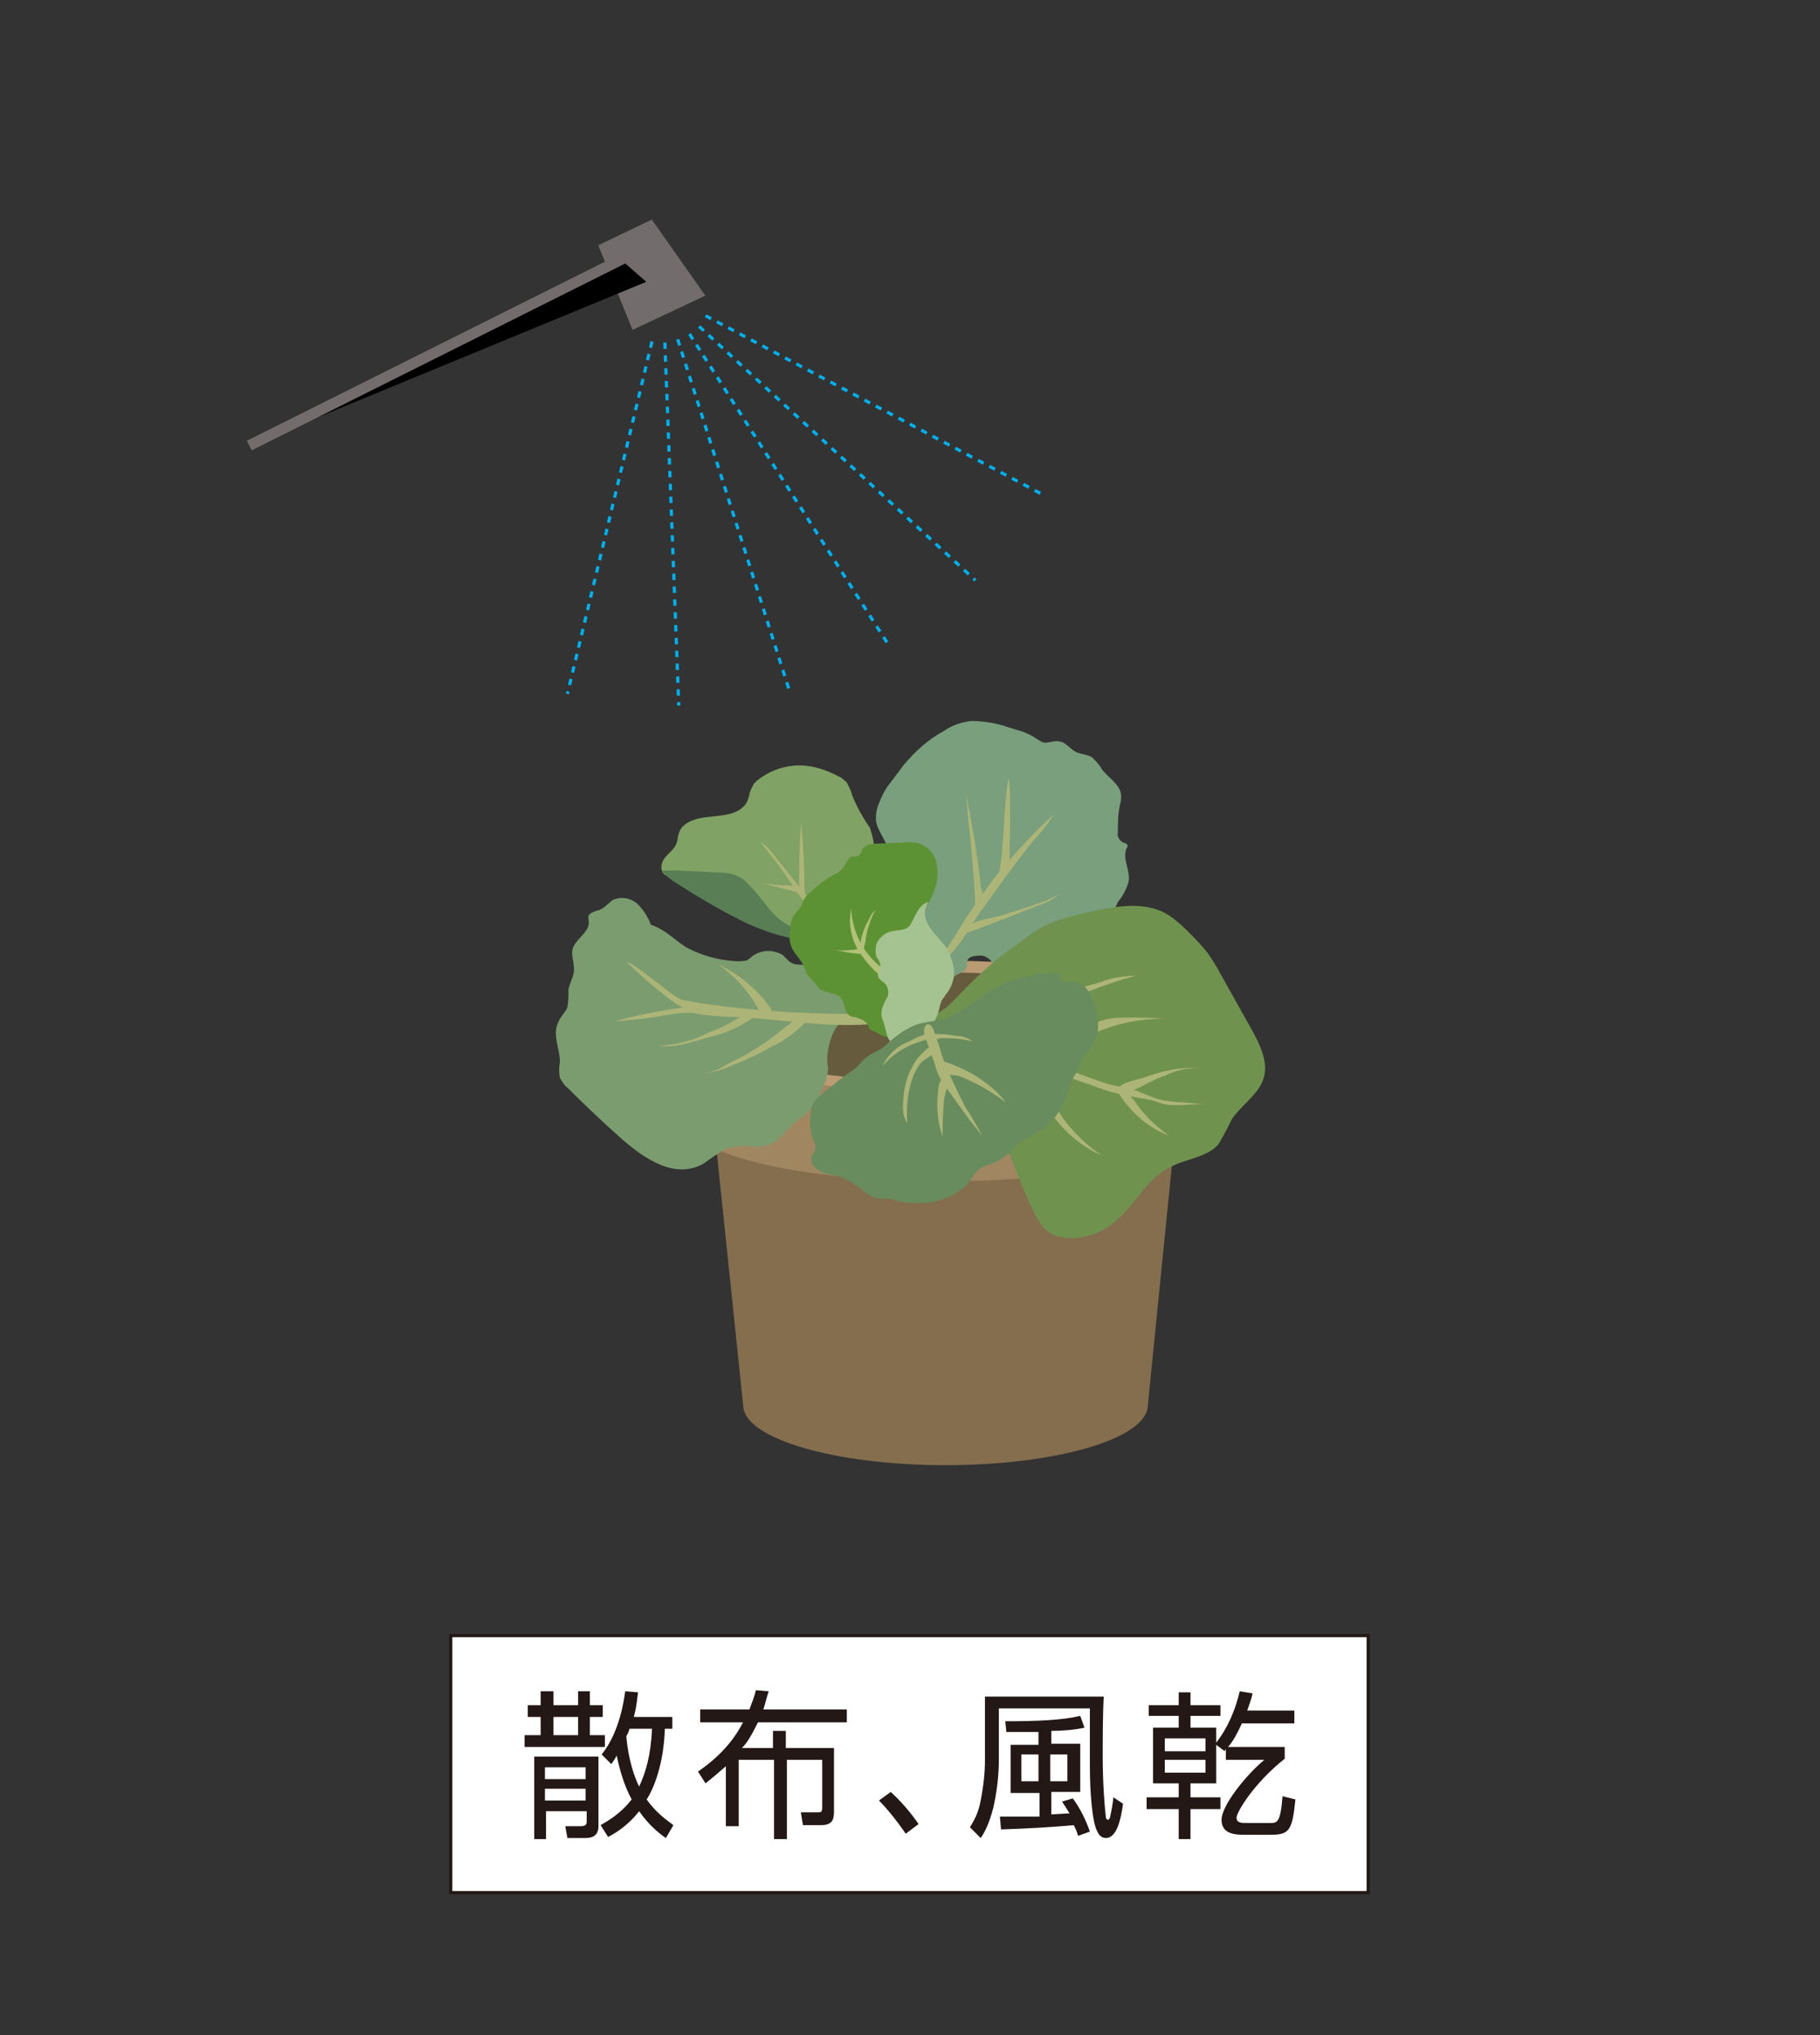 <?xml version="1.0" encoding="utf-8"?>
<!-- Generator: Adobe Illustrator 23.1.1, SVG Export Plug-In . SVG Version: 6.00 Build 0)  -->
<svg version="1.1" id="レイヤー_1" xmlns="http://www.w3.org/2000/svg" xmlns:xlink="http://www.w3.org/1999/xlink" x="0px"
	 y="0px" viewBox="0 0 170 190" style="enable-background:new 0 0 170 190;" xml:space="preserve">
<rect x="0" y="0" width="170" height="190" fill="#333333" stroke="none"/>
<style type="text/css">
	.st0{fill:none;}
	.st1{fill-rule:evenodd;clip-rule:evenodd;fill:#846E4D;}
	.st2{fill-rule:evenodd;clip-rule:evenodd;fill:#A18761;}
	.st3{fill:#665B3D;}
	.st4{fill:#BA9B74;}
	.st5{fill:#7B9C6F;}
	.st6{fill:#ACB577;}
	.st7{fill:#80A264;}
	.st8{fill:#597E55;}
	.st9{fill:#7A9F7D;}
	.st10{fill:#70924F;}
	.st11{fill:#5D9234;}
	.st12{fill:#B2C178;}
	.st13{fill:#A5C391;}
	.st14{fill:#688C5D;}
	.st15{fill:#736C6D;}
	.st16{stroke:#736C6D;stroke-miterlimit:10;}
	.st17{fill:none;stroke:#00AEEB;stroke-width:0.3;stroke-miterlimit:10;stroke-dasharray:0.6;}
	.st18{fill:#FFFFFF;stroke:#231815;stroke-width:0.3;stroke-miterlimit:10;}
	.st19{fill:#231815;}
</style>
<rect id="長方形_326" class="st0" width="170" height="190"/>
<g id="グループ化_1511" transform="translate(3.021)">
	<g id="グループ化_457" transform="translate(291.195 1496.292)">
		<path id="パス_171" class="st1" d="M-224.8-1365.1c0,3.1,8.5,5.6,18.9,5.6s18.9-2.5,18.9-5.6l2.5-24.9h-42.9L-224.8-1365.1z"/>
		<path id="パス_172" class="st2" d="M-230-1391.6c0,3.1,10.6,5.6,23.8,5.6s24-2.5,24-5.6v-8.8H-230L-230-1391.6z"/>
		<g id="グループ化_456">
			<ellipse id="楕円形_14" class="st3" cx="-206.1" cy="-1400.4" rx="23.4" ry="5.6"/>
			<path id="パス_173" class="st4" d="M-206.1-1394.3c-11.6,0-23.9-2.2-23.9-6.1c0-2.3,3.9-3.7,7.3-4.5c5.5-1.2,11.1-1.7,16.7-1.7
				c11.6,0,23.9,2.2,23.9,6.1c0,2.3-3.9,3.7-7.3,4.5C-194.9-1394.8-200.5-1394.2-206.1-1394.3z M-206.1-1405.5
				c-13.4,0-22.8,2.7-22.8,5.1s9.4,5.1,22.8,5.1s22.8-2.7,22.8-5.1S-192.6-1405.5-206.1-1405.5z"/>
		</g>
	</g>
	<g id="グループ化_470" transform="translate(278.98 1473.714)">
		<g id="グループ化_458" transform="translate(0 16.634)">
			<path id="パス_174" class="st5" d="M-202.2-1395.5c1,0,2,0.1,2.9,0.4c1,0.1,1.9,0,2.9-0.2l0-1c0,0.3-3,0.3-3.3,0.4
				c-0.9,0.2-1.9,0-2.7-0.5c-0.8-0.7-1.6-1.4-2.2-2.3c-0.5-0.7-1.1-1.2-1.9-1.5c-0.3,0-0.7-0.1-1-0.1c-0.3,0-0.5-0.1-0.8-0.3
				c-0.2-0.2-0.4-0.4-0.6-0.6c-0.9-0.5-1.9-0.5-2.8,0.1c-0.2,0.2-0.4,0.3-0.5,0.4c-0.3,0.1-0.7,0.1-1,0.1c-1.6-0.1-3.2-0.5-4.7-1.3
				c-1.1-0.7-2-1.7-3.3-2.1c-0.3-0.8-0.7-1.4-1.3-2c-0.6-0.5-1.5-0.7-2.3-0.3c-0.4,0.3-0.7,0.7-1.2,0.9c-0.3,0.1-0.8,0.2-1,0.5
				c-0.1,0.2,0,0.5,0,0.7c0,0.9-1.2,1.5-1.5,2.4c-0.2,0.7,0.2,1.4,0.1,2.2c-0.1,0.6-0.4,1.1-0.5,1.6c0,0.6,0,1.1-0.1,1.7
				c-0.2,0.5-0.7,0.9-0.9,1.5c-0.5,1.1,0.2,2.4,0.2,3.6c-0.1,0.5-0.1,1,0,1.5c0.2,0.3,0.4,0.7,0.7,0.9c1.7,1.7,3.4,3.3,5.2,4.9
				c2,1.7,4.8,3.7,7.5,2.2c0.7-0.5,1.4-1,2.1-1.4c0.8-0.2,1.6-0.3,2.5-0.2c0.8,0.1,1.7-0.1,2.3-0.6c0.6-0.6,1.2-1.2,1.8-1.8
				c0.8-0.5,1.5-1.2,2-2c0.2-0.6,0.4-1.1,0.7-1.7c0.2-0.5,0.3-1.1,0.2-1.6c-0.1-0.9,0.1-1.8,0.4-2.6
				C-203.9-1394.7-203.2-1395.3-202.2-1395.5z"/>
			<path id="パス_175" class="st6" d="M-200.1-1395.7c-5.6,0.1-11.1-0.2-16.6-1c-0.5-0.1-1-0.2-1.6-0.3c-0.9-0.3-3.7-2.9-5.2-3.6
				c1.2,1.3,5,4.5,5.4,4.3c-2.2,0.3-4.3,0.7-6.5,1.3c1.7-0.1,3.3-0.3,5-0.6c0.6-0.1,1.2-0.2,1.8-0.2c0.5,0,1,0.1,1.5,0.2
				c1,0.1,2,0.2,3,0.2c4.4,0.2,8.9,1.1,13.3,0.6L-200.1-1395.7z"/>
			<path id="パス_176" class="st6" d="M-210.6-1397c-1.2-1.4-2.6-2.5-4.3-3.3c1.7,1.2,3.1,2.8,4,4.7c0.4,0,1,0.2,1-0.2
				C-209.9-1396.2-210.5-1396.8-210.6-1397z"/>
			<path id="パス_177" class="st6" d="M-215.7-1394c-1.5,0.8-3.1,1.2-4.8,1.3c0.8,0.1,1.7,0,2.5-0.2c0.9-0.2,1.7-0.5,2.6-0.7
				c1.5-0.4,3-1.1,4.2-2.1c-0.7-0.1-1.4,0.1-2,0.5C-214-1394.7-214.8-1394.3-215.7-1394z"/>
			<path id="パス_178" class="st6" d="M-213.6-1390.9c1.3-0.5,2.6-1.1,3.8-1.8c1.3-0.6,2.4-1.5,3.3-2.5c-0.6-0.2-1.3,0-1.8,0.5
				c-0.7,0.5-1.4,1.1-2.1,1.6c-0.6,0.4-1.2,0.8-1.9,1.2c-0.7,0.4-1.4,0.7-2.1,1.1c-0.6,0.4-1.3,0.6-2,0.7
				C-215.4-1390.2-214.4-1390.5-213.6-1390.9z"/>
		</g>
		<g id="グループ化_461" transform="translate(9.81 4.363)">
			<g id="グループ化_459">
				<path id="パス_179" class="st7" d="M-211.1-1387.4c0-0.5,0.1-1.1,0.3-1.6c0.1-0.6,0.2-1.1,0.3-1.7c0.1-1.1,0.3-2.2,0.3-3.4
					c0.1-2.1,0.4-4.5-0.3-6.5c0-0.1-0.1-0.3-0.2-0.4c-0.6-0.9-1.1-1.8-1.5-2.8c-0.1-0.4-0.3-0.8-0.5-1.2c-0.2-0.2-0.5-0.5-0.8-0.6
					c-1.3-0.7-2.7-1.1-4.1-1c-1.3,0.1-2.5,0.6-3.5,1.4c-0.1,0.1-0.2,0.2-0.3,0.3c-0.1,0.2-0.2,0.4-0.3,0.6c0,0.1-0.1,0.2-0.1,0.3
					c-0.3,2-2.2,2-3.9,2.2c-1.1,0.1-2.4,0.5-2.7,1.5c-0.1,0.3-0.1,0.6-0.2,0.9c-0.2,0.6-0.7,0.9-1.1,1.4s-0.5,1.2,0,1.6
					c0.2,0.1,0.4,0.2,0.6,0.2c1.2,0.4,2.4,0.9,3.5,1.7c3.3,2,6.9,3.8,10.6,5.1C-213.6-1389-212.3-1388.3-211.1-1387.4z"/>
				<path id="パス_180" class="st8" d="M-219.4-1392.6c-0.9-0.9-1.6-2.1-2.6-3c-0.3-0.4-0.7-0.6-1.2-0.8c-0.4-0.1-0.7-0.2-1.1-0.2
					l-4.3-0.2c-0.5,0-0.9,0-1.4,0c0.4,0.5,0.9,0.9,1.4,1.2c2.2,1.4,4.4,2.7,6.7,3.8c2.1,0.9,4.7,1.8,7.1,1.4
					C-216.5-1391-218-1391.3-219.4-1392.6z"/>
			</g>
			<g id="グループ化_460" transform="translate(9.236 5.27)">
				<path id="パス_181" class="st6" d="M-226.5-1400.7l-2.4-3c-0.3-0.4-0.7-0.8-1.1-1c0.8,1,1.6,2,2.3,3c0.9,1.4,1.9,2.8,3,4.1
					c0,0,1.1-0.6,1-0.7c0-0.1-0.9-0.4-1-0.5C-225.4-1399.3-226-1400-226.5-1400.7z"/>
				<path id="パス_182" class="st6" d="M-225.9-1400.4c0-2.1-0.1-3.6-0.3-6.2c-0.2,2-0.2,4.1-0.2,6.1c0,0.1,0,0.2,0.1,0.3
					c0.1,0.2,0.3,0.4,0.4,0.5C-225.8-1399.8-225.9-1400.2-225.9-1400.4z"/>
				<path id="パス_183" class="st6" d="M-229.9-1400.9l3.5,0.9c-0.1-0.2-0.4-0.5-0.6-0.6c-0.3-0.1-0.6-0.1-0.9-0.1
					C-228.6-1400.7-229.3-1400.8-229.9-1400.9z"/>
			</g>
		</g>
		<g id="グループ化_463" transform="translate(29.916)">
			<path id="パス_184" class="st9" d="M-222.7-1382.6c0.4-0.3,1-0.4,1.1-0.9c0-0.1,0-0.3,0-0.4c0.1-0.6,0.9-0.6,1.4-0.6
				c0.6,0.1,1.1,0.6,1.2,1.3c-0.1,0.5-0.2,1.1-0.5,1.6c-0.1,0.5,0,1.2,0.6,1.3c0.2,0,0.4,0,0.5-0.1c0.9-0.2,1.8-0.6,2.5-1.2
				c0.6-0.6,0.9-1.5,1.7-1.7c0.3,0,0.7,0,1,0c0.6-0.1,1.2-0.4,1.7-0.8c1-0.6,2-1.4,2.7-2.4c0.6-0.9,0.8-2,1.3-3
				c0.5-0.6,0.8-1.2,1-1.9c0.2-1-0.6-2.1-0.2-3.1c0.1-0.1,0.1-0.2,0.1-0.3c-0.1-0.2-0.3-0.2-0.5-0.3c-0.3-0.2-0.5-0.6-0.4-0.9
				c0-0.9,0-1.7,0.2-2.6c0.1-0.3,0.1-0.6,0.1-0.9c-0.1-1-1.2-1.6-1.8-2.4c-0.2-0.4-0.6-0.8-0.9-1.1c-0.5-0.3-1.1-0.3-1.5-0.5
				c-0.6-0.3-0.9-0.9-1.6-1c-0.5-0.1-1,0.2-1.5,0.1c-0.4-0.2-0.7-0.4-1-0.6c-0.4-0.2-0.8-0.4-1.2-0.5l-1-0.3
				c-1.1-0.4-2.3-0.6-3.5-0.6c-0.9,0.1-1.8,0.4-2.5,0.9c-1.5,0.8-2.7,1.9-3.8,3.2c-0.3,0.4-0.6,0.8-0.9,1.2l-0.3,0.4
				c-0.6,0.7-1,1.6-1.3,2.5c-0.1,0.4-0.1,0.8-0.1,1.1c0.2,1.2,1.3,2.2,1.2,3.3c0,0.5-0.3,1-0.2,1.5c0,0.8,0.7,1.5,0.9,2.4
				c0.2,0.8-0.1,1.7,0.1,2.6c0.3,0.8,0.9,1.4,1.6,1.9c0.5,0.5,1,1,1.4,1.6c0.3,0.5,0.4,1.2,0.2,1.8c-0.2,1.2-0.5,2.4-0.8,3.6
				l1.2,0.1c0.1-0.8,0.3-1.5,0.6-2.3c0.1-0.4,0.3-0.8,0.5-1.1C-223.2-1382.1-223-1382.4-222.7-1382.6L-222.7-1382.6z"/>
			<g id="グループ化_462" transform="translate(5.302 5.534)">
				<path id="パス_185" class="st6" d="M-225.6-1394.2c0.8-1.1,1.6-2.2,2.4-3.3l1.2-1.6c0.3-0.4,0.7-0.9,1-1.3
					c0.8-0.9,1.6-1.8,2.2-2.8c-1.9,1.7-3.6,3.6-5.2,5.5c-0.5,0.6-1,1.3-1.5,2c-0.9,1.2-1.7,2.5-2.5,3.8c-0.4,0.6-0.8,1.3-1.3,1.9
					c-0.3,0.4-0.6,0.8-0.9,1.2c0.6,0,1.5-1,1.8-1.4C-227.2-1391.5-226.5-1392.9-225.6-1394.2z"/>
				<path id="パス_186" class="st6" d="M-218.1-1395.9c-0.6,0.5-1.2,0.9-1.9,1.1c-2.4,0.9-4.9,2-7.4,2.8c0.6-1.4,2.5-1.4,3.8-1.8
					c0.9-0.3,1.9-0.6,2.8-0.9c0.5-0.2,0.9-0.3,1.4-0.5C-219-1395.4-218.5-1395.6-218.1-1395.9z"/>
				<path id="パス_187" class="st6" d="M-223-1406.6c-0.5,2.4-0.4,6.6-0.9,8.9c0.1-0.3,1.1-0.3,1-0.7
					C-223-1398.9-222.7-1405-223-1406.6z"/>
				<path id="パス_188" class="st6" d="M-227-1405.3l0.2,2.3c0.3,2.9,0.6,5.8,0.7,8.7c0.6-0.5,0.8-1.3,0.5-2.1
					c-0.1-1-0.2-2-0.4-3.1c-0.1-1-0.3-2-0.5-3C-226.6-1403.4-226.9-1404.4-227-1405.3z"/>
			</g>
		</g>
		<g id="グループ化_465" transform="translate(35.474 17.461)">
			<path id="パス_189" class="st10" d="M-227-1399.2c1.4-1.4,2.9-2.7,4.5-3.8c0.9-0.7,1.8-1.3,2.7-1.8c1.4-0.6,2.9-1,4.4-1.3
				c2.3-0.5,4.8-0.9,6.8,0.2c0.7,0.4,1.4,1,2,1.6c0.7,0.7,1.4,1.4,2,2.2c0.4,0.6,0.8,1.2,1.1,1.8l2.8,5c0.9,1.6,1.9,3.5,1.1,5.2
				c-0.6,1.3-2,2.2-2.8,3.4c-0.4,0.8-0.8,1.6-1.3,2.4c-1.1,1.2-3,1.3-4.5,2.1c-2.4,1.2-3.5,4.1-5.8,5.6c-1.1,0.7-2.4,1.1-3.7,1
				c-0.7,0-1.3-0.2-1.9-0.6c-0.5-0.4-0.8-0.9-1.1-1.4c-0.6-1.2-1.2-2.5-1.7-3.8c-0.3-0.9-0.7-1.9-1.1-2.7c-0.5-0.8-1.1-1.5-1.5-2.3
				c-0.8-1.6-0.8-3.5-1.3-5.2c-0.6-1.6-1.6-3-3-3.9c-0.3-0.2-0.8-0.4-0.8-0.7s0.7-0.7,1-0.9C-228.3-1397.8-227.7-1398.5-227-1399.2z
				"/>
			<g id="グループ化_464" transform="translate(8.188 6.431)">
				<path id="パス_190" class="st6" d="M-223.1-1396.7c0.6,0.2,1.2,0.4,1.8,0.5c0.5,0.1,0.9,0.2,1.4,0.3c1,0.3,1.8,0.8,2.8,1
					c0.6,0.1,1.2,0.2,1.8,0.2l2.2,0.2c-1.4-0.1-2.8,0.3-4.1-0.1c-0.3-0.1-0.6-0.2-0.9-0.3c-0.6-0.1-1.1-0.2-1.7-0.3
					c-1.3-0.2-2.7-0.6-3.9-1.1l-2.1-0.7c-0.4-0.1-4.7-1.5-4-2.1c0.3-0.2,1.2,0.3,1.4,0.4c0.7,0.3,1.5,0.6,2.3,0.9L-223.1-1396.7z"/>
				<path id="パス_191" class="st6" d="M-216.5-1391.6c-0.6-0.2-1.1-0.5-1.6-0.8c-1.4-0.9-2.6-2.2-3.4-3.7
					c0.9,0.3,1.6,0.9,2.1,1.7C-218.6-1393.3-217.6-1392.4-216.5-1391.6z"/>
				<path id="パス_192" class="st6" d="M-213.7-1397.9c-1.7-0.1-3.5,0.3-5.1,0.9c-0.6,0.2-2,0.4-2.4,1c-0.3,0.4,0,0.5,0.4,0.5
					c1.4-0.3,2.7-1.3,4-1.7C-215.8-1397.7-214.7-1397.9-213.7-1397.9z"/>
				<path id="パス_193" class="st6" d="M-226.3-1393.1c1,1.3,2.2,2.5,3.6,3.4c-1.8-0.8-3.3-2-4.5-3.6c-0.4-0.5-0.8-1.1-1-1.8
					c-0.2-0.8-0.5-2.5-0.1-3.2c0.5,0.4,0.5,1.4,0.6,1.9C-227.5-1395.2-227-1394.1-226.3-1393.1z"/>
				<path id="パス_194" class="st6" d="M-222.3-1401.6c1.7-0.6,3.5-0.9,5.3-0.9c-1.1-0.1-2.2-0.1-3.3-0.1c-0.6,0-1.1,0-1.7,0.1
					c-0.6,0.1-1.2,0.3-1.8,0.6c-1.3,0.5-2.4,1.2-3.5,2.1c-0.4,0.4-1.6,1.3-0.7,1.7c0.7,0.4,1.2-0.5,1.5-1
					C-225.2-1400.2-223.8-1401.1-222.3-1401.6z"/>
				<path id="パス_195" class="st6" d="M-229.4-1403.7c0.3,0.2,0.7,0.4,1.1,0.5c0.4-0.2,0.8-0.4,1.1-0.6c1-0.5,2-0.9,3.1-1.2
					c1.5-0.6,3-1.1,4.5-1.5c-1.1,0-2.3,0.2-3.3,0.6c-0.7,0.2-1.5,0.4-2.2,0.7C-226.6-1404.9-228-1404.3-229.4-1403.7z"/>
			</g>
		</g>
		<g id="グループ化_467" transform="translate(21.832 11.448)">
			<path id="パス_196" class="st11" d="M-218.1-1397.5c0-0.9,0.2-1.8,0.5-2.7c0.1-0.1,0.1-0.2,0.2-0.2c0.4-0.6,0.7-1.2,0.9-1.8
				c0.3-0.8,0.3-1.7,0.1-2.6c-0.3-0.9-1-1.5-1.9-1.7c-0.3,0-0.7-0.1-1,0l-2.5,0.1c-0.6,0-1.3,0.1-1.5,0.6c-0.1,0.2-0.2,0.4-0.3,0.5
				s-0.4,0.1-0.6,0.1c-0.5,0.1-0.6,0.8-1,1.2c-0.3,0.3-0.7,0.5-1.1,0.7c-0.6,0.4-1.2,0.8-1.8,1.4c-0.3,0.2-0.5,0.5-0.7,0.8
				c-0.1,0.3-0.2,0.6-0.4,0.8c-0.1,0.2-0.3,0.3-0.4,0.5c-0.3,0.4-0.4,0.8-0.4,1.3c-0.2,0.8-0.1,1.6,0.4,2.3c0.5,0.6,0.9,1.2,1.1,1.9
				c0.2,0.3,0.4,0.5,0.6,0.7c0.3,0.3,0.4,0.6,0.7,0.8c0.6,0.4,1.5,0.3,1.9,0.8c0.5,0.6,0.2,1.6,1.2,1.8c0.1,0,0.3,0,0.4,0.1
				c0.1,0,0.2,0.1,0.3,0.1c0.3,0.1,0.6,0.4,0.7,0.7c0,0.1,0,0.1,0.1,0.2c0.1,0.1,0.2,0.1,0.3,0.2c0.4,0.1,0.7,0.4,1.1,0.5
				c0.4,0.2,0.8,0.2,1.2,0c0.3-0.2,0.5-0.5,0.6-0.8c0.5-1.2,0.8-2.5,0.9-3.8C-218.3-1394.8-218.1-1396.2-218.1-1397.5z"/>
			<g id="グループ化_466" transform="translate(3.78 6.2)">
				<path id="パス_197" class="st12" d="M-225.1-1400.9c-1.8-1.3-2.9-3.4-3-5.6c-0.3,1.4,0,2.9,0.8,4.1c0.8,1.2,1.9,2.2,3,3.1
					c0.2-0.3,0.5-0.6,0.6-0.9c-0.3-0.1-0.6-0.2-0.8-0.3C-224.7-1400.7-224.9-1400.8-225.1-1400.9z"/>
				<path id="パス_198" class="st12" d="M-230-1402.7l0.8,0.1c0.8,0.2,1.6,0.3,2.3,0.3c-0.1-0.2-0.2-0.4-0.4-0.5
					C-228.1-1402.6-229.1-1402.6-230-1402.7z"/>
				<path id="パス_199" class="st12" d="M-227.2-1402.8c0.1,0.1,0.3,0.3,0.3,0.3s0-0.2,0-0.3c0-0.2,0-0.3,0.1-0.5
					c0.1-0.9,0.3-1.7,0.7-2.6c0.1-0.2,0.2-0.4,0.3-0.5c-0.3,0.2-0.5,0.5-0.6,0.8c-0.5,0.8-0.8,1.7-0.9,2.7
					C-227.3-1402.9-227.3-1402.9-227.2-1402.8C-227.2-1402.8-227.2-1402.8-227.2-1402.8z"/>
			</g>
			<path id="パス_200" class="st13" d="M-218-1388.6c0.4-0.3,0.8-0.6,1.2-1c0.7-0.7,0.6-1.3,0.9-2.1c0.1-0.2,0.3-0.4,0.4-0.6
				c0.7-0.8,1-2,0.6-3.1c-0.1-0.4-0.3-0.8-0.5-1.2c-0.8-1.3-2.7-2.4-1.8-4.2c0,0,0,0,0-0.1c0-0.1-0.1,0-0.1,0
				c-0.8,0.4-1,1.2-1.4,1.9c-0.4,0.8-1.1,0.6-1.9,0.8c-0.5,0.1-1,0.5-1.3,1c-0.2,0.5-0.2,1.1,0,1.5c0.2,0.2,0.3,0.5,0.3,0.8
				c0,0.3-0.3,0.6-0.2,0.9c0.1,0.4,0.6,0.5,0.8,0.9c0.2,0.4,0.2,0.9-0.1,1.3c-0.2,0.4-0.4,0.8-0.4,1.3c0,0.4,0.2,0.7,0.3,1.1
				c0.1,0.5,0.2,0.9,0.4,1.3c0.1,0.1,0.1,0.2,0.2,0.3c0.3,0.3,0.9,0.1,1.3-0.1C-218.8-1388.1-218.4-1388.3-218-1388.6z"/>
		</g>
		<g id="グループ化_469" transform="translate(23.501 23.808)">
			<path id="パス_201" class="st14" d="M-213.8-1404.5c1.1-0.7,2.2-1.3,3.5-1.7c0.6-0.1,1.2-0.3,1.7-0.4c0.2,0,2.1-0.2,2.1,0.1
				l0.1,0.7c0.7-0.2,1.5-0.1,2.1,0.3c0.3,0.3,0.6,0.6,0.7,1c0.6,1.1,0.8,2.3,0.6,3.6c-0.3,0.7-0.7,1.3-1.2,1.9
				c-0.3,0.5-0.5,1.1-0.8,1.7c-0.3,0.4-0.5,0.8-0.6,1.2c-0.3,1.2-0.8,2.2-1.6,3.2c-0.6,0.6-1.3,1.1-2.1,1.5
				c-0.4,0.2-0.8,0.4-1.1,0.7c-0.3,0.2-0.5,0.5-0.8,0.8c-0.5,0.4-1,0.8-1.6,1c-0.3,0.1-0.7,0.2-1,0.4c-0.6,0.3-0.9,1-1.3,1.5
				c-1.2,1.2-2.8,1.8-4.5,1.8c-0.7,0-1.4,0-2.1-0.2c-0.3-0.1-0.5-0.2-0.8-0.2c-0.4,0-0.8,0-1.2-0.1c-0.4-0.1-0.8-0.3-1.1-0.6
				c-0.6-0.5-1.3-0.9-2-1.3c-0.8-0.3-1.6-0.2-2.3-0.7c-0.5-0.3-0.8-0.9-0.5-1.5c0.1-0.1,0.2-0.2,0.2-0.3c0.1-0.3,0.1-0.6-0.1-0.9
				c-0.3-0.8-0.4-1.6-0.3-2.4c0-0.4,0.1-0.7,0.2-1c0.2-0.4,0.5-0.7,0.9-1c1-0.8,1.9-1.6,3-2.3c0.4-0.3,0.6-0.7,1-1
				c0.6-0.5,1.3-0.7,1.9-1.2c0.5-0.5,1-0.9,1.6-1.3c0.2-0.1,0.5-0.3,0.7-0.4c1.1-0.6,2.4-0.5,3.5-0.9c1.1-0.5,2.1-1.2,3.1-1.9
				L-213.8-1404.5z"/>
			<g id="グループ化_468" transform="translate(6.944 4.604)">
				<path id="パス_202" class="st6" d="M-220.7-1396.1c-0.5-0.6-1-1.2-1.5-1.9l-1.8-2.5c-0.2-0.3-0.4-0.6-0.6-0.9
					c-0.2-0.4-0.4-0.8-0.5-1.3l-1-2.8c-0.2-0.7,0.3-1.5,0.8-0.6c0.3,0.8,0.6,1.6,0.8,2.4c0.6,1.7,1.4,3.3,2.2,4.9
					C-221.7-1397.9-221.2-1397-220.7-1396.1z"/>
				<path id="パス_203" class="st6" d="M-226.5-1402.8c-0.4,0.5-0.6,1-0.8,1.6c-0.4,1.3-0.5,2.6-0.4,3.9c-0.3-0.4-0.4-0.9-0.4-1.4
					c0-1.3,0.2-2.6,0.8-3.7c0.4-0.9,1.2-1.7,2-2.2C-224.4-1403.8-226.1-1403.4-226.5-1402.8z"/>
				<path id="パス_204" class="st6" d="M-218.5-1399.2c-1.3-1-2.7-1.8-4.2-2.4c-0.4-0.2-1-0.1-1.3-0.3c-0.3-0.2-0.3-0.7-0.3-1
					c0,0,0-0.1,0-0.1c0,0,0.1,0,0.1,0c0.9,0.3,1.8,0.7,2.7,1.2C-220.4-1401.1-219.3-1400.3-218.5-1399.2z"/>
				<path id="パス_205" class="st6" d="M-224.3-1398.9c-0.1,1-0.1,1.9-0.1,2.9c-0.5-1.4-0.6-2.9-0.4-4.4c0-0.6,0.3-1.1,0.8-1.5
					c0.2,0.4,0.2,0.9,0,1.4C-224.2-1400-224.3-1399.4-224.3-1398.9z"/>
				<path id="パス_206" class="st6" d="M-227.5-1404.9c-1.1,0.4-2,1.2-2.5,2.3c1-1.2,2.4-2,3.9-2.4c0.4-0.1,0.9-0.6,0.2-0.6
					C-226.5-1405.4-227-1405.2-227.5-1404.9z"/>
				<path id="パス_207" class="st6" d="M-224.6-1405.2c-0.6,0.3-1.2-0.3-0.4-0.4c0.7,0,1.3,0.1,2,0.2c0.5,0,1,0.2,1.4,0.5
					c-0.8-0.2-1.6-0.3-2.4-0.3C-224.3-1405.2-224.4-1405.2-224.6-1405.2z"/>
			</g>
		</g>
	</g>
</g>
<g id="グループ化_1512">
	<g id="グループ化_473" transform="translate(253.283 1427)">
		<g id="グループ化_471">
			<path id="パス_208" class="st15" d="M-194.2-1396.2l-3.2-7.9l5-2.4l5,7.1L-194.2-1396.2z"/>
			<path id="パス_209" class="st16" d="M-230-1385.4l35.2-17.6l2.4,2.1"/>
		</g>
		<g id="グループ化_472" transform="translate(29.719 9.076)">
			<line id="線_44" class="st17" x1="-222.1" y1="-1404.2" x2="-230" y2="-1371.3"/>
			<line id="線_45" class="st17" x1="-220.9" y1="-1404.1" x2="-219.6" y2="-1370.2"/>
			<line id="線_46" class="st17" x1="-219.7" y1="-1404.4" x2="-209.3" y2="-1371.7"/>
			<line id="線_47" class="st17" x1="-218.6" y1="-1404.9" x2="-199.9" y2="-1375.7"/>
			<line id="線_48" class="st17" x1="-217.7" y1="-1405.6" x2="-191.9" y2="-1381.9"/>
			<line id="線_49" class="st17" x1="-217.1" y1="-1406.6" x2="-185.8" y2="-1390"/>
		</g>
	</g>
</g>
<g>
	<rect x="42.1" y="152.7" class="st18" width="85.7" height="24"/>
	<g>
		<g>
			<path class="st19" d="M51.7,157.9v1.3H54v-1.3h1.1v1.3h1.2v1.1h-1.2v1.7h1.4v1.1h-7.5V162h1.5v-1.7h-1.2v-1.1h1.2v-1.3H51.7z
				 M55.9,164v6.5c0,0.4-0.1,1.1-1.2,1.1H53l-0.2-1.1l1.4,0c0.4,0,0.6-0.1,0.6-0.4v-1h-3.8v2.6h-1.1V164H55.9z M54.7,165h-3.8v1.1
				h3.8V165z M54.7,167h-3.8v1.1h3.8V167z M54,160.3h-2.3v1.7H54V160.3z M62.8,160.3v1.1h-0.7c-0.1,3.4-1.1,5.7-1.7,6.6
				c1,1.4,2,2,2.5,2.4l-0.7,1.2c-0.6-0.4-1.6-1.2-2.5-2.5c-1.1,1.4-2.3,2.1-2.9,2.4l-0.7-1.1c0.7-0.4,1.9-1.1,2.9-2.4
				c-0.7-1.3-1.1-2.7-1.4-4.1c-0.2,0.4-0.3,0.5-0.5,0.8l-0.9-0.9c1.7-2.1,2.1-5.2,2.2-5.9l1.2,0.1c-0.1,0.6-0.1,1.2-0.4,2.3H62.8z
				 M58.8,161.4c-0.1,0.4-0.2,0.5-0.3,0.7c0.2,2.3,0.8,3.9,1.2,4.7c0.6-1.3,1.1-2.9,1.2-5.4H58.8z"/>
			<path class="st19" d="M71.8,157.9c-0.2,0.6-0.3,1.1-0.5,1.7h7.8v1.2h-8.3c-0.6,1.2-1,1.9-1.5,2.4h2.9v-1.6h1.2v1.6h4.5v5.9
				c0,0.7-0.1,1.3-1.2,1.3H75l-0.2-1.2l1.6,0c0.3,0,0.4,0,0.4-0.5v-4.4h-3.3v7.4h-1.2v-7.4H69v6.2h-1.2v-5.6
				c-0.8,0.7-1.4,1.2-1.9,1.6l-0.7-1.1c0.7-0.5,2.9-2,4.2-4.6h-4v-1.2H70c0.3-0.8,0.5-1.3,0.6-1.8L71.8,157.9z"/>
			<path class="st19" d="M84.6,171.2c-1.1-1.6-2-2.6-2.5-3.1l1.1-0.8c1,0.9,2,2.1,2.6,3L84.6,171.2z"/>
			<path class="st19" d="M103.1,158.4c-0.1,1.5-0.1,4.2-0.1,5.6c0,2.6,0.2,4.9,0.3,5.7c0,0.1,0.1,0.2,0.2,0.2c0.1,0,0.2-0.2,0.2-0.3
				c0.1-0.5,0.2-0.9,0.3-1.8l0.9,0.6c-0.2,1.5-0.6,3.2-1.6,3.2c-0.5,0-0.7-0.4-0.8-0.6c-0.5-0.9-0.7-3.8-0.7-6.2c0-0.7,0-4.7,0-5.3
				h-8.5v4.9c0,0.2,0,2.1-0.5,4.3c-0.4,1.6-0.9,2.5-1.2,2.9l-1-1c0.3-0.5,0.8-1.3,1-2.5c0.4-2,0.4-3.4,0.4-3.7v-6H103.1z
				 M100.2,167.9c0.7,0.9,1.3,2.2,1.6,3.1l-1.1,0.4c-0.1-0.3-0.1-0.4-0.4-1c-2.2,0.2-4,0.3-6.8,0.4l-0.1-1.2c0.6,0,3.4,0,3.7,0v-2.2
				h-2.7v-4.5H97v-1.2c-1.3,0-2,0-3,0l-0.1-1c3,0,5.3-0.1,7-0.5l0.4,1.1c-0.9,0.2-2.1,0.3-3.1,0.3v1.2h2.7v4.5h-2.7v2.1
				c0,0,1.5-0.1,1.7-0.1c-0.3-0.5-0.5-0.8-0.7-1.1L100.2,167.9z M97,163.8h-1.6v2.5H97V163.8z M99.7,163.8h-1.6v2.5h1.6V163.8z"/>
			<path class="st19" d="M117,158.1c-0.1,0.5-0.3,1-0.5,1.6h4.4v1.2H116c-0.6,1.3-1,1.9-1.3,2.2h5.3v1.1c-2.9,2.3-4.5,5-4.5,5.5
				c0,0.5,0.5,0.5,0.9,0.5h2.2c0.7,0,1,0,1.2-2.5l1.2,0.3c-0.3,3-0.6,3.3-2.4,3.3h-2.3c-0.8,0-2.2,0-2.2-1.4c0-1.3,2.2-4.1,4-5.6
				h-3.6v-1c0,0-0.1,0.1-0.1,0.2l-0.8-0.6v3.6h-2.4v1.3h2.8v1.1h-2.8v2.8h-1.1v-2.8h-3v-1.1h3v-1.3h-2.4v-5.2h2.4v-1.1h-2.8v-1h2.8
				v-1.2h1.1v1.2h2.8v1h-2.8v1.1h2.4v1.4c1.1-1.4,1.8-3.1,2.2-4.8L117,158.1z M112.6,162.3h-3.8v1.2h3.8V162.3z M112.6,164.3h-3.8
				v1.2h3.8V164.3z"/>
		</g>
	</g>
</g>
</svg>
